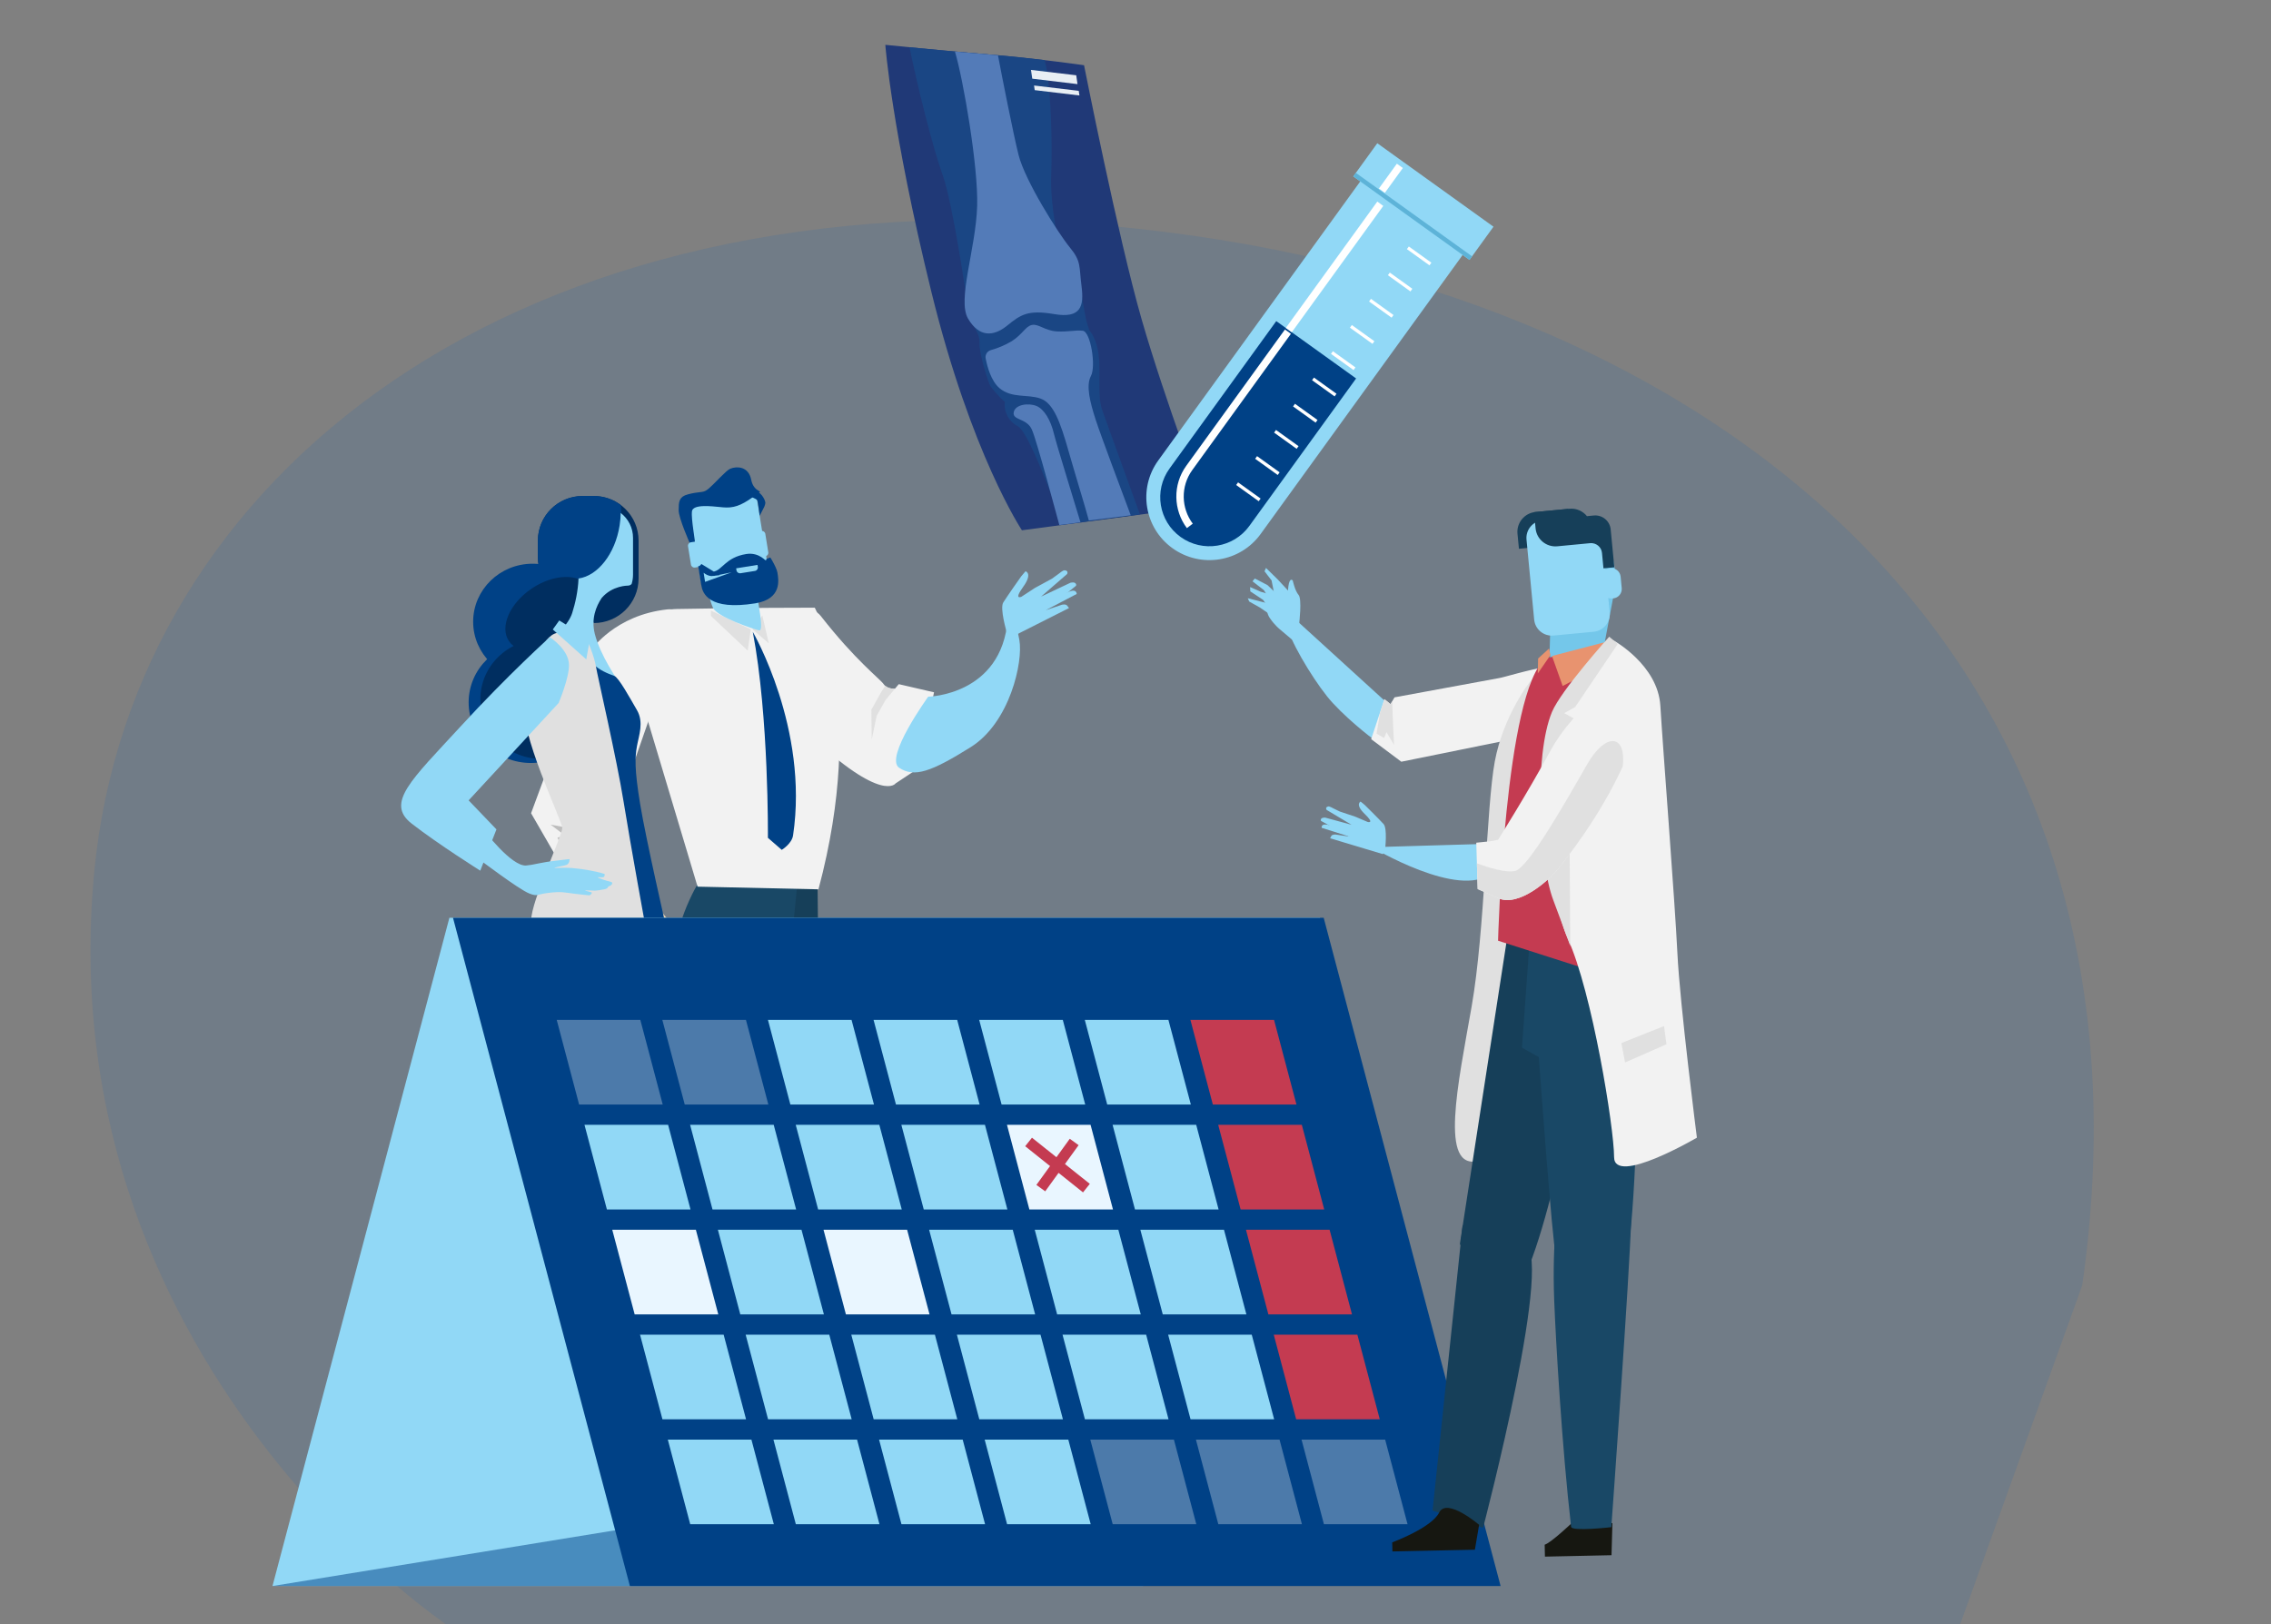 <svg width="527" height="377" viewBox="0 0 527 377" fill="none" xmlns="http://www.w3.org/2000/svg">
<rect x="0" y="0" width="527" height="377" fill="#808080" stroke="none"/>
<g clip-path="url(#clip0_5244_3975)">
<path opacity="0.12" d="M483.188 298.319C504.505 149.65 395.447 65.02 257.554 52.448C119.66 39.877 30.655 110.773 21.883 202.261C10.631 319.606 110.541 384.085 113.841 382.949C117.142 381.814 454.362 378.371 454.362 378.371L483.188 298.319Z" fill="#005EB8"/>
<path d="M154.629 335.228C154.963 335.673 154.714 336.849 154.714 336.849C154.714 336.849 148.821 337.585 146.929 337.105C146.435 336.981 145.608 336.521 144.825 336.033C144.692 335.949 144.459 335.456 144.335 335.376C144.098 335.224 143.973 335.48 143.772 335.34C143.246 334.98 142.88 334.7 142.872 334.664C142.366 331.715 143.057 330.522 143.057 330.522C143.057 330.522 148.078 328.681 149.014 329.95C151.215 332.931 153.894 334.256 154.629 335.228Z" fill="#163F59"/>
<path d="M185.663 331.395L186.535 336.169H188.832C188.832 336.169 189.089 335.493 189.483 335.493C189.816 335.493 190.246 336.169 190.696 336.169C191.676 336.169 192.761 336.169 193.198 336.169C194.07 336.169 202.546 336.169 202.546 336.169C202.546 336.169 202.758 335.165 202.501 334.821C202.369 334.645 201.59 334.333 201.071 334.18C198.665 333.472 191.781 331.267 190.584 328.862C189.125 325.937 185.663 331.395 185.663 331.395Z" fill="#163F59"/>
<path d="M153.601 226.266L148.689 223.544L148.11 222.936L148.789 221.848L149.87 221.98L149.681 218.794L154.822 217.882L157.457 216.657L155.023 225.293" fill="#E9D6B8"/>
<path d="M176.364 148.549C176.364 148.549 170.861 154.588 187.804 170.535C204.747 186.483 207.836 181.813 207.836 181.813L212.953 178.419L216.749 160.675L208.571 158.786L207.683 159.83C207.683 159.83 205.924 160.006 205.04 158.758C204.156 157.509 198.545 153.311 190.455 142.95C186.723 138.176 177.417 147.381 176.364 148.549Z" fill="#F2F2F2"/>
<path d="M215.399 161.692C215.399 161.692 232.486 161.384 233.852 143.656C234.258 138.389 235.612 143.483 236.543 148.514C237.475 153.548 234.354 167.727 225.224 173.425C216.094 179.124 212.194 180.525 208.667 178.2C205.136 175.879 215.399 161.692 215.399 161.692Z" fill="#91D8F6"/>
<path d="M190.194 331.415C190.194 331.415 187.543 335.245 185.591 331.664C181.092 323.404 174.408 302.994 174.183 293.71C173.858 280.391 176.127 271.131 176.127 271.131L190.371 266.501L190.194 331.415Z" fill="#163F59"/>
<path d="M189.72 205.472L190.367 266.5L177.417 273.624C177.417 273.624 169.644 259.065 168.676 240.476C168.262 232.585 168.062 214.884 172.492 208.865C178.493 200.71 189.72 205.472 189.72 205.472Z" fill="#163F59"/>
<path d="M184.996 205.472L182.879 226.598L177.127 249.513L171.002 270.927L149.126 330.371L142.76 330.887C142.76 330.887 143.563 286.262 151.332 273.252C155.441 266.365 155.441 251.085 157.341 234.626C157.682 231.66 155.995 224.965 156.268 222.264C157.341 211.599 162.852 203.611 162.852 203.615L184.996 205.472Z" fill="#194866"/>
<path d="M189.929 206.401L161.876 205.781L149.898 165.818C149.898 165.818 142.129 141.654 157.019 141.342C171.914 141.034 189.073 141.034 189.073 141.034C189.073 141.034 201.373 163.573 189.929 206.401Z" fill="#F2F2F2"/>
<path d="M139.595 194.728L157.361 216.27C157.361 216.27 156.722 219.407 155.296 217.738C155.124 217.538 155.983 216.906 154.903 216.318C150.536 213.945 140.286 210.291 136.494 206.637C131.501 201.835 127.95 196.184 127.95 196.184L139.595 194.728Z" fill="#E9D6B8"/>
<path d="M174.689 146.648C174.689 146.648 187.744 169.071 184.036 193.887C183.743 195.84 181.409 197.24 181.409 197.24L178.196 194.447C178.192 194.443 178.453 166.358 174.689 146.648Z" fill="#004186"/>
<path d="M174.223 146.053L173.512 151.007L164.985 142.959V141.719L174.223 146.053Z" fill="#E0E0E0"/>
<path d="M176.906 142.854L178.401 149.302L174.617 146.052L176.906 142.854Z" fill="#E0E0E0"/>
<path d="M202.204 164.721L204.429 160.715L205.413 159.162C206.341 159.962 207.687 159.83 207.687 159.83L205.47 162.504L203.437 166.133L202.288 171.664L202.204 164.721Z" fill="#E0E0E0"/>
<path d="M151.251 165.11L141.495 193.107L139.382 193.943L140.559 195.804L128.524 197.889L123.238 188.741L137.289 150.743C137.289 150.743 142.724 142.759 154.822 141.435C163.599 140.47 151.954 162.781 151.251 165.11Z" fill="#F2F2F2"/>
<path d="M127.789 191.394C127.789 191.394 135.996 192.926 140.302 193.575L139.378 193.943L140.555 195.804L136.389 196.492L130.32 196.628L129.372 194.391L131.143 193.951L127.789 191.394Z" fill="#BDBDBD"/>
<path d="M163.928 135.732C164.254 137.268 164.816 139.645 165.439 141.034C166.407 143.203 174.826 145.988 176.123 146.3C177.417 146.609 175.798 139.793 175.798 138.245C175.798 137.064 175.031 137.428 175.95 135.728H163.928V135.732Z" fill="#91D8F6"/>
<path d="M178.312 132.281C178.525 133.61 177.617 134.859 176.288 135.071L165.431 136.804C164.097 137.016 162.844 136.115 162.631 134.787L160.052 118.763C159.839 117.438 160.743 116.186 162.077 115.974L172.93 114.237C174.263 114.025 175.517 114.925 175.73 116.254L178.312 132.281Z" fill="#91D8F6"/>
<path d="M177.105 116.719L177.104 116.723C177.084 116.901 177.009 117.148 176.886 117.44C176.799 117.648 176.694 117.864 176.584 118.073C176.577 118.02 176.569 117.967 176.561 117.913C176.503 117.506 176.438 117.082 176.378 116.734C176.347 116.561 176.317 116.402 176.289 116.271C176.264 116.154 176.231 116.021 176.19 115.923L176.19 115.923L176.187 115.917C176.113 115.749 175.976 115.631 175.892 115.565C175.791 115.487 175.672 115.412 175.552 115.343C175.309 115.205 175.012 115.066 174.734 114.944C174.575 114.875 174.419 114.81 174.276 114.752C174.298 114.731 174.321 114.711 174.344 114.692C174.621 114.462 174.962 114.32 175.397 114.488C175.917 114.688 176.364 115.151 176.682 115.665C176.838 115.916 176.953 116.164 177.024 116.37C177.059 116.473 177.082 116.559 177.094 116.626C177.105 116.684 177.105 116.713 177.105 116.719C177.105 116.721 177.105 116.721 177.105 116.719Z" fill="#004186" stroke="#004186"/>
<path d="M159.797 115.202L159.798 115.202C161.045 114.885 161.809 114.799 162.397 114.732C162.561 114.714 162.712 114.697 162.855 114.677C163.192 114.63 163.504 114.564 163.836 114.41C164.164 114.258 164.485 114.033 164.866 113.703L164.867 113.702C165.428 113.215 166.143 112.49 166.853 111.772C167.08 111.541 167.307 111.311 167.529 111.09C167.99 110.628 168.429 110.201 168.808 109.866C169.204 109.517 169.483 109.316 169.636 109.252C170.347 108.956 171.285 108.848 172.088 109.134C172.853 109.407 173.562 110.059 173.833 111.443C174.076 112.695 174.631 113.446 175.151 113.896C175.279 114.007 175.403 114.098 175.516 114.172C175.51 114.176 175.504 114.181 175.499 114.185C175.312 114.332 175.073 114.502 174.769 114.717C174.649 114.802 174.519 114.894 174.378 114.995C173.009 115.975 171.921 116.586 170.901 116.93C169.89 117.27 168.921 117.356 167.776 117.245L167.776 117.245C167.593 117.227 167.396 117.207 167.187 117.186C166.05 117.07 164.586 116.921 163.319 116.957C162.573 116.978 161.843 117.063 161.27 117.284C160.691 117.507 160.169 117.915 160.078 118.619C160.014 119.122 160.041 119.826 160.104 120.57C160.168 121.326 160.274 122.163 160.382 122.95C160.429 123.3 160.477 123.637 160.522 123.953C160.579 124.357 160.631 124.727 160.673 125.049C160.71 125.334 160.738 125.569 160.752 125.742C160.755 125.787 160.758 125.826 160.759 125.859C160.689 125.849 160.596 125.823 160.491 125.779C160.479 125.753 160.467 125.725 160.453 125.694C160.382 125.53 160.28 125.294 160.157 125.005C159.912 124.427 159.585 123.638 159.259 122.792C158.932 121.945 158.609 121.047 158.369 120.251C158.123 119.436 157.983 118.786 157.985 118.406C157.992 117.446 158.003 116.782 158.226 116.276C158.419 115.836 158.809 115.453 159.797 115.202Z" fill="#004186" stroke="#004186"/>
<path d="M164.298 130.413C164.366 130.857 164.065 131.273 163.623 131.345L161.277 131.721C160.835 131.793 160.418 131.493 160.345 131.049L159.658 126.779C159.59 126.339 159.891 125.919 160.333 125.851L162.679 125.474C163.121 125.402 163.543 125.707 163.611 126.147L164.298 130.413Z" fill="#91D8F6"/>
<path d="M178.284 128.176C178.357 128.616 178.055 129.036 177.609 129.104L175.264 129.48C174.818 129.552 174.404 129.252 174.332 128.808L173.645 124.538C173.573 124.094 173.874 123.678 174.32 123.606L176.665 123.233C177.111 123.161 177.529 123.461 177.597 123.906L178.284 128.176Z" fill="#91D8F6"/>
<path d="M162.515 131.327C162.569 131.406 162.623 131.483 162.679 131.558C163.43 132.571 164.425 133.338 165.543 133.186L162.515 131.327ZM162.515 131.327C162.785 133.006 163.07 134.781 163.221 135.72L162.515 131.327ZM177.955 130.417L178.448 130.334L178.448 130.334L178.448 130.333L178.448 130.332L178.447 130.326L178.443 130.305L178.429 130.222L178.379 129.926C178.365 129.841 178.349 129.746 178.332 129.644C178.473 129.868 178.616 130.106 178.754 130.349C179.045 130.857 179.316 131.381 179.524 131.845C179.737 132.32 179.867 132.694 179.903 132.917C179.911 132.966 179.92 133.018 179.928 133.071C180.062 133.887 180.278 135.205 179.836 136.46C179.606 137.114 179.195 137.753 178.479 138.291C177.758 138.833 176.705 139.29 175.169 139.536L175.169 139.536C169.825 140.391 166.911 139.792 165.314 138.844C163.748 137.915 163.361 136.595 163.221 135.721L177.955 130.417ZM177.955 130.417L178.448 130.334L177.556 130.716M177.955 130.417L177.556 130.716M177.554 130.716L177.554 130.716L177.543 130.702C177.533 130.69 177.517 130.669 177.494 130.642C177.448 130.589 177.377 130.51 177.283 130.415C177.092 130.224 176.809 129.973 176.439 129.737C175.702 129.265 174.633 128.854 173.266 129.074L173.266 129.074C170.933 129.448 169.628 130.347 168.631 131.199C168.452 131.351 168.272 131.514 168.092 131.675C167.79 131.946 167.491 132.214 167.208 132.431C166.73 132.796 166.202 133.095 165.543 133.186L177.554 130.716ZM177.554 130.716L177.554 130.717C177.554 130.716 177.554 130.716 177.556 130.716M177.554 130.716L177.556 130.716" fill="#004186" stroke="#004186"/>
<path d="M171.837 133.042L175.187 132.506C175.633 132.434 175.934 132.018 175.862 131.578L175.786 131.109L170.829 131.902L170.905 132.37C170.974 132.81 171.391 133.114 171.837 133.042Z" fill="#91D8F6"/>
<path d="M233.591 146.636C233.591 146.636 231.976 141.19 232.812 139.829C233.647 138.473 237.013 133.714 237.013 133.714L237.977 132.586C237.977 132.586 239.725 133.034 237.431 136.207C235.134 139.377 237.041 138.489 237.041 138.489L240.138 136.464L244.119 134.299L245.77 133.098C245.77 133.098 246.658 132.342 247.015 132.354C248.039 132.394 247.634 133.218 247.634 133.218L241.584 138.469L248.393 135.251C248.393 135.251 249.329 134.995 249.622 135.439C249.895 135.855 249.622 136.011 249.622 136.011L242.717 141.594L246.405 140.357C246.405 140.357 247.328 140.129 247.634 140.549C247.967 141.006 248.072 141.122 248.072 141.122L234.483 147.985L233.591 146.636Z" fill="#91D8F6"/>
<path d="M242.54 139.565L247.453 137.601C247.453 137.601 248.505 137.032 249.148 137.092C249.883 137.164 249.851 137.853 249.851 137.853L242.713 141.594L242.54 139.565Z" fill="#91D8F6"/>
<path d="M157.847 332.82L161.209 351.009L172.789 353.982L178.951 354.174C178.951 354.174 167.668 349.34 165.443 346.859C162.069 343.097 163.013 328.17 163.013 328.17L157.847 332.82Z" fill="#E9D6B8"/>
<path d="M161.02 353.982L163.45 354.174L164.756 352.498L175.027 355.523L181.566 356.035C181.566 356.035 181.076 355.011 180.678 354.683C179.485 353.714 174.749 351.941 174.749 351.941C174.749 351.941 174.842 353.43 174.095 353.618C173.348 353.806 166.25 351.849 164.571 351.197C161.679 350.076 161.012 349.18 160.835 349.336C160.369 349.752 161.02 353.982 161.02 353.982Z" fill="#161711"/>
<path d="M152.183 215.833L158.108 276.786L164.844 335.105L155.907 336.214C155.907 336.214 144.841 277.65 143.616 272.592C142.386 267.537 129.91 227.118 134.385 216.457C138.864 205.796 152.183 215.833 152.183 215.833Z" fill="#163F59"/>
<path d="M125.58 331.191L126.512 350.544L138.092 353.521L144.254 353.705C144.254 353.705 133.288 349.167 131.565 346.318C129.272 342.536 131.565 329.782 131.565 329.782L125.58 331.191Z" fill="#E9D6B8"/>
<path d="M126.327 353.518L128.754 353.702L130.059 352.029L139.35 354.638L147.243 355.006C147.243 355.006 147.231 354.398 146.917 354.126C145.748 353.101 139.956 351.377 139.956 351.377C139.956 351.377 140.189 353.141 139.446 353.334C138.699 353.518 131.553 351.377 129.874 350.728C126.982 349.604 126.315 348.707 126.139 348.863C125.673 349.284 126.327 353.518 126.327 353.518Z" fill="#161711"/>
<path d="M124.275 216.662L125.958 269.971C125.958 269.971 123.737 284.429 123.556 289.244C123.15 300.097 123.616 332.656 123.616 332.656L133.288 333.048C133.288 333.048 140.105 274.193 140.981 269.094C141.86 263.992 151.754 222.993 146.038 212.792C140.322 202.591 124.275 216.662 124.275 216.662Z" fill="#194866"/>
<path d="M137.09 163.009C137.09 170.489 130.871 176.576 123.17 176.576C115.473 176.576 109.25 170.489 109.25 163.009C109.25 155.525 115.469 149.438 123.17 149.438C130.871 149.438 137.09 155.525 137.09 163.009Z" fill="#004186" stroke="#004186"/>
<path d="M148.187 134.255C148.187 139.97 143.535 144.6 137.799 144.6L135.204 139.686C129.469 139.686 124.821 135.056 124.821 129.341V125.463C124.821 119.748 129.469 115.118 135.204 115.118H137.799C143.535 115.118 148.187 119.748 148.187 125.463V134.255Z" fill="#002E60"/>
<path d="M143.08 124.198L143.08 124.198C141.389 131.526 136.511 136.918 131.166 138.322C127.718 136.783 125.325 133.34 125.325 129.337V125.459C125.325 120.022 129.747 115.614 135.208 115.614H137.803C139.983 115.614 141.988 116.323 143.624 117.516C143.776 119.651 143.609 121.91 143.08 124.198Z" fill="#004186" stroke="#004186"/>
<path d="M136.918 144.3C136.918 151.452 130.968 157.271 123.608 157.271C116.248 157.271 110.298 151.452 110.298 144.3C110.298 137.149 116.245 131.33 123.608 131.33C130.968 131.33 136.918 137.149 136.918 144.3Z" fill="#004186" stroke="#004186"/>
<path d="M139.936 162.26C139.936 169.928 133.566 176.143 125.705 176.143C117.848 176.143 111.477 169.928 111.477 162.26C111.477 154.597 117.848 148.382 125.705 148.382C133.566 148.378 139.936 154.593 139.936 162.26Z" fill="#002E60"/>
<path d="M123.375 136.604C128.508 133.138 134.473 132.99 136.703 136.264C138.932 139.541 136.578 145.008 131.445 148.469C126.311 151.935 120.342 152.087 118.117 148.81C115.888 145.536 118.242 140.07 123.375 136.604Z" fill="#002E60"/>
<path d="M144.033 119.044C144.025 119.992 143.941 120.969 143.784 121.957C142.736 128.6 138.683 133.643 134.252 134.263C134.116 137.272 133.509 139.978 132.782 142.275C131.955 144.896 128.874 147.665 128.874 147.665C128.123 152.304 143.969 159.111 143.595 158.362C143.218 157.614 139.314 152.151 138.036 147.137C137.149 143.647 138.293 140.766 139.627 138.777C142.101 135.872 145.696 135.916 145.696 135.916C146.042 135.916 146.351 135.768 146.572 135.536C146.785 134.851 146.897 134.123 146.897 133.371V124.839C146.905 122.482 145.777 120.381 144.033 119.044Z" fill="#91D8F6"/>
<path d="M147.319 214.049L154.754 215.95C154.754 215.95 149.91 194.884 148.556 186.652C147.202 178.42 147.355 175.727 147.805 173.182C148.255 170.64 149.456 167.647 147.805 164.802C146.154 161.96 143.575 157.242 142.547 156.87C140.892 156.274 139.093 155.525 137.743 154.177C137 153.436 147.319 214.049 147.319 214.049Z" fill="#004186"/>
<path d="M149.91 215.737C149.91 215.737 146.303 195.98 144.7 186.003C143.097 176.027 138.691 157.07 138.289 154.677C137.892 152.284 136.486 149.086 136.486 149.086C136.486 149.086 132.682 146.297 129.276 146.893C125.869 147.493 123.066 155.073 121.664 162.456C120.262 169.84 130.477 190.394 130.477 192.186C130.477 193.983 123.267 209.146 123.267 213.536C123.267 217.926 123.267 218.527 123.267 218.527C123.267 218.527 141.097 209.951 149.91 215.737Z" fill="#E0E0E0"/>
<path d="M129.778 144L132.686 145.805L136.839 148.638L136.048 153.036L128.28 146.097L129.778 144Z" fill="#91D8F6"/>
<path d="M112.212 192.562C112.212 192.562 118.724 201.211 122.142 200.87C123.214 200.762 123.146 200.746 125.472 200.294C127.802 199.846 128.251 199.87 130.103 199.622C131.963 199.374 132.18 199.398 132.18 199.398C132.18 199.398 132.18 200.446 131.477 200.722C130.846 200.966 129.276 201.171 128.749 201.395C128.223 201.623 130.075 201.247 132.855 201.471C135.634 201.695 138.338 202.271 139.49 202.595C140.217 202.799 140.318 202.843 140.318 202.879C140.318 203.215 140.294 203.528 139.952 203.592C139.655 203.644 138.603 203.564 138.663 203.616C138.904 203.808 140.555 204.356 140.84 204.432C141.141 204.504 141.555 204.592 141.808 204.68C142.318 204.856 142.081 205.477 141.193 205.725C141.181 205.733 140.985 206.161 140.715 206.249C140.579 206.293 140.478 206.333 140.342 206.373C140.185 206.421 139.996 206.421 139.84 206.457C139.241 206.593 138.643 206.669 138.064 206.709C137.827 206.729 135.747 206.565 135.747 206.697C135.747 206.709 137.382 207.065 137.349 207.189C137.285 207.465 136.972 207.81 136.687 207.786C136.156 207.738 135.357 207.682 133.18 207.409C130.778 207.109 130.276 206.861 127.195 207.237C124.512 207.566 124.773 208.118 122.865 207.385C120.31 206.409 111.019 199.23 109.296 198.105C107.573 196.981 112.212 192.562 112.212 192.562Z" fill="#91D8F6"/>
<path d="M108.75 185.755L129.633 163.157C129.633 163.157 132.16 157.206 132.035 154.177C131.883 150.587 127.577 147.89 127.577 147.89C127.577 147.89 118.061 156.422 106.794 168.695C95.527 180.965 89.369 186.356 95.527 191.146C101.684 195.936 111.449 202.071 111.449 202.071L115.205 192.491L108.75 185.755Z" fill="#91D8F6"/>
<path d="M63.232 368.101H265.283L306.339 213H104.287L63.232 368.101Z" fill="#91D8F6"/>
<path opacity="0.5" d="M63.232 368.1H265.283L306.339 346.13H198.276L63.232 368.1Z" fill="#004186"/>
<path d="M348.226 368.101H146.174L105.119 213H307.17L348.226 368.101Z" fill="#004186"/>
<path opacity="0.3" d="M153.79 256.348H134.389L129.191 236.707H148.592L153.79 256.348Z" fill="white"/>
<path opacity="0.3" d="M178.3 256.348H158.899L153.698 236.707H173.103L178.3 256.348Z" fill="white"/>
<path d="M202.811 256.348H183.41L178.208 236.707H197.609L202.811 256.348Z" fill="#91D8F6"/>
<path d="M227.321 256.348H207.916L202.718 236.707H222.123L227.321 256.348Z" fill="#91D8F6"/>
<path d="M251.831 256.348H232.426L227.229 236.707H246.63L251.831 256.348Z" fill="#91D8F6"/>
<path d="M276.342 256.348H256.937L251.735 236.707H271.14L276.342 256.348Z" fill="#91D8F6"/>
<path d="M300.852 256.348H281.447L276.245 236.707H295.65L300.852 256.348Z" fill="#C43B51"/>
<path d="M160.237 280.7H140.836L135.634 261.059H155.039L160.237 280.7Z" fill="#91D8F6"/>
<path d="M184.747 280.7H165.342L160.145 261.059H179.546L184.747 280.7Z" fill="#91D8F6"/>
<path d="M209.258 280.7H189.853L184.655 261.059H204.056L209.258 280.7Z" fill="#91D8F6"/>
<path d="M233.768 280.7H214.363L209.165 261.059H228.566L233.768 280.7Z" fill="#91D8F6"/>
<path d="M258.274 280.7H238.873L233.675 261.059H253.076L258.274 280.7Z" fill="#E9F6FF"/>
<path d="M282.784 280.7H263.379L258.182 261.059H277.587L282.784 280.7Z" fill="#91D8F6"/>
<path d="M307.295 280.7H287.894L282.692 261.059H302.097L307.295 280.7Z" fill="#C43B51"/>
<path d="M166.684 305.051H147.279L142.077 285.41H161.482L166.684 305.051Z" fill="#E9F6FF"/>
<path d="M191.19 305.051H171.789L166.591 285.41H185.992L191.19 305.051Z" fill="#91D8F6"/>
<path d="M215.704 305.051H196.299L191.102 285.41H210.503L215.704 305.051Z" fill="#E9F6FF"/>
<path d="M240.211 305.051H220.81L215.608 285.41H235.013L240.211 305.051Z" fill="#91D8F6"/>
<path d="M264.721 305.051H245.316L240.118 285.41H259.519L264.721 305.051Z" fill="#91D8F6"/>
<path d="M289.231 305.051H269.826L264.625 285.41H284.034L289.231 305.051Z" fill="#91D8F6"/>
<path d="M313.738 305.051H294.337L289.135 285.41H308.54L313.738 305.051Z" fill="#C43B51"/>
<path d="M173.127 329.403H153.726L148.524 309.762H167.929L173.127 329.403Z" fill="#91D8F6"/>
<path d="M197.637 329.403H178.236L173.034 309.762H192.439L197.637 329.403Z" fill="#91D8F6"/>
<path d="M222.147 329.403H202.742L197.545 309.762H216.95L222.147 329.403Z" fill="#91D8F6"/>
<path d="M246.658 329.403H227.253L222.055 309.762H241.46L246.658 329.403Z" fill="#91D8F6"/>
<path d="M271.168 329.403H251.763L246.565 309.762H265.97L271.168 329.403Z" fill="#91D8F6"/>
<path d="M295.674 329.403H276.273L271.076 309.762H290.477L295.674 329.403Z" fill="#91D8F6"/>
<path d="M320.185 329.403H300.784L295.582 309.762H314.987L320.185 329.403Z" fill="#C43B51"/>
<path d="M179.574 353.754H160.169L154.971 334.112H174.372L179.574 353.754Z" fill="#91D8F6"/>
<path d="M204.084 353.754H184.679L179.481 334.112H198.886L204.084 353.754Z" fill="#91D8F6"/>
<path d="M228.594 353.754H209.189L203.992 334.112H223.397L228.594 353.754Z" fill="#91D8F6"/>
<path d="M253.105 353.754H233.7L228.498 334.112H247.907L253.105 353.754Z" fill="#91D8F6"/>
<path opacity="0.3" d="M277.611 353.754H258.21L253.008 334.112H272.413L277.611 353.754Z" fill="white"/>
<path opacity="0.3" d="M302.121 353.754H282.72L277.519 334.112H296.924L302.121 353.754Z" fill="white"/>
<path opacity="0.3" d="M326.631 353.754H307.226L302.029 334.112H321.434L326.631 353.754Z" fill="white"/>
<path d="M238.688 265.036L252.108 275.749" stroke="#C43B51" stroke-width="2.53"/>
<path d="M249.273 265.036L241.524 275.749" stroke="#C43B51" stroke-width="2.53"/>
<path d="M205.446 10.405C205.446 10.405 218.552 11.758 229.631 12.662C240.709 13.567 251.562 15.139 251.562 15.139C251.562 15.139 259.479 55.238 264.946 74.191C270.413 93.144 279.639 117.439 279.639 117.439L237.146 123.07C237.146 123.07 225.389 105.498 216.114 67.66C206.84 29.814 205.446 10.405 205.446 10.405Z" fill="#203977"/>
<path d="M264.524 119.393C264.123 118.268 257.555 100.08 255.808 95.278C254 90.315 256.86 81.763 252.795 76.657C252.293 75.32 251.932 73.936 251.715 72.523C251.265 69.817 250.586 66.296 250.586 66.296L224.586 73.915C224.586 73.915 227.454 77.069 227.301 79.47C227.148 81.871 229.261 88.63 229.864 89.679C230.864 90.975 231.972 92.184 233.181 93.288C232.9 95.61 234.105 97.855 236.194 98.919C238.909 100.52 244.73 116.884 246.529 121.778L264.524 119.393Z" fill="#1A4684"/>
<path d="M211.057 10.966C212.796 19.538 216.391 34.073 218.705 40.492C221.115 47.103 224.28 69.169 224.28 69.169L245.858 57.131C245.858 57.131 243.601 47.971 243.946 40.312C244.203 33.74 243.946 19.358 242.416 13.947C238.688 13.511 234.206 12.995 229.683 12.663C223.119 12.102 215.905 11.442 211.057 10.966Z" fill="#1A4684"/>
<path d="M244.649 72.902C250.835 73.951 251.578 71.094 250.98 66.443C250.377 61.797 250.98 60.729 248.272 57.435C245.565 54.142 237.873 41.968 236.363 35.957C235.13 31.035 232.471 17.528 231.583 12.822L229.671 12.662L221.601 11.966C223.513 18.337 227.032 38.634 226.755 47.823C226.457 57.727 222.079 69.597 224.642 73.947C227.205 78.301 230.522 78.149 233.684 75.596C236.845 73.042 238.476 71.846 244.649 72.902Z" fill="#537BB8"/>
<path d="M254.294 97.522C252.936 93.32 251.96 89.494 253.165 87.237C254.37 84.98 253.089 76.952 251.253 76.76C249.417 76.568 247.935 77.064 245.22 76.912C242.504 76.76 241.002 75.111 239.484 75.415C237.965 75.719 237.371 77.512 234.808 79.169C233.278 80.082 231.631 80.786 229.912 81.266C229.088 81.51 228.578 82.326 228.727 83.171C229.1 85.132 230.008 88.457 231.948 90.094C234.816 92.495 238.431 91.439 241.44 92.495C244.452 93.552 246.039 97.894 247.999 104.809C249.481 110.04 251.823 117.571 252.675 120.801L262.395 119.592C260.66 114.962 255.422 100.999 254.294 97.522Z" fill="#537BB8"/>
<path d="M244.573 100.675C243.826 97.522 242.316 94.961 240.512 94.216C238.704 93.472 235.531 93.844 235.234 95.721C234.937 97.598 238.247 96.998 239.452 99.703C240.657 102.408 245.368 120.237 245.826 121.865L250.731 121.217C250.024 118.772 245.272 103.533 244.573 100.675Z" fill="#537BB8"/>
<path d="M250.04 19.521L239.544 18.261L239.247 16.224L249.747 17.472L250.04 19.521Z" fill="#E8EEF4"/>
<path d="M250.49 22.159L240.11 20.918L239.958 19.846L250.329 21.082L250.49 22.159Z" fill="#E8EEF4"/>
<path d="M340.268 57.999L292.537 123.938C287.805 130.473 278.651 131.953 272.092 127.239C265.529 122.525 264.05 113.401 268.778 106.866L316.509 40.927L340.268 57.999Z" fill="#91D8F6"/>
<path d="M273.976 124.634C279.085 128.304 286.235 127.151 289.922 122.061L314.694 87.837L296.164 74.526L271.393 108.75C267.71 113.837 268.866 120.964 273.976 124.634Z" fill="#004186"/>
<path d="M276.105 122.053C273.196 118.175 273 112.709 275.988 108.583L298.876 76.968" stroke="white" stroke-width="1.712" stroke-miterlimit="10"/>
<path d="M319.611 33.243L314.041 40.94L341.004 60.311L346.574 52.615L319.611 33.243Z" fill="#91D8F6"/>
<path d="M314.64 40.119L314.043 40.943L341.007 60.315L341.603 59.49L314.64 40.119Z" fill="#5DB3D8"/>
<path d="M326.93 57.207L326.484 57.823L331.716 61.583L332.162 60.966L326.93 57.207Z" fill="white"/>
<path d="M322.513 63.263L322.069 63.876L327.301 67.635L327.745 67.022L322.513 63.263Z" fill="white"/>
<path d="M318.14 69.355L317.696 69.969L322.929 73.728L323.373 73.115L318.14 69.355Z" fill="white"/>
<path d="M313.702 75.434L313.258 76.048L318.491 79.807L318.935 79.194L313.702 75.434Z" fill="white"/>
<path d="M309.308 81.515L308.864 82.129L314.097 85.887L314.541 85.274L309.308 81.515Z" fill="white"/>
<path d="M304.911 87.626L304.467 88.239L309.698 91.999L310.143 91.386L304.911 87.626Z" fill="white"/>
<path d="M300.507 93.714L300.062 94.327L305.294 98.087L305.738 97.474L300.507 93.714Z" fill="white"/>
<path d="M296.106 99.791L295.662 100.404L300.894 104.163L301.338 103.55L296.106 99.791Z" fill="white"/>
<path d="M291.711 105.864L291.267 106.478L296.499 110.238L296.943 109.625L291.711 105.864Z" fill="white"/>
<path d="M287.302 111.953L286.858 112.566L292.091 116.325L292.535 115.711L287.302 111.953Z" fill="white"/>
<path d="M299.073 76.612L320.305 47.286" stroke="white" stroke-width="1.712" stroke-miterlimit="10"/>
<path d="M320.675 44.253L324.844 38.494" stroke="white" stroke-width="1.712" stroke-miterlimit="10"/>
<path d="M321.759 163.036L299.912 143.127C299.912 143.127 298.458 144.876 299.008 146.477C300.506 150.807 305.873 159.499 309.279 163.164C313.93 168.179 319.542 172.197 319.542 172.197L321.759 163.036Z" fill="#91D8F6"/>
<path d="M299.884 148.497L297.124 146.16C297.124 146.16 295.763 145.111 294.622 143.367C293.485 141.618 294.132 139.921 295.606 138.524C297.08 137.128 298.189 136.972 298.189 136.972C298.189 136.972 300.563 138.02 300.261 140.137C299.956 142.25 302.101 146.924 301.29 147.261C300.474 147.597 299.884 148.497 299.884 148.497Z" fill="#91D8F6"/>
<path d="M299.205 137.388L296.462 134.439L293.782 131.813L293.441 132.586L295.08 134.711L295.955 139.161L297.04 138.569L299.205 137.388Z" fill="#91D8F6"/>
<path d="M294.136 135.803L291.188 134.267L290.649 134.911L293.284 136.956L295.196 139.945L297.04 138.569L294.136 135.803Z" fill="#91D8F6"/>
<path d="M290.095 136.247L292.521 137.32L294.232 137.816L295.409 139.381L294.313 140.937L293.096 139.212L290.139 137.252L290.095 136.247Z" fill="#91D8F6"/>
<path d="M289.557 138.845L294.2 140.029L294.963 141.198L294.268 142.306L292.389 141.01L289.886 139.605L289.557 138.845Z" fill="#91D8F6"/>
<path d="M302.663 148.441C301.157 146.92 301.491 144.659 301.491 144.659C301.491 144.659 302.169 139.005 301.342 138.072C300.511 137.14 299.988 134.727 299.988 134.727C299.988 134.727 299.277 133.826 298.972 136.111C298.775 137.604 299.06 138.941 299.06 138.941C299.06 138.941 297.526 142.022 297.647 143.023C297.88 145.084 301.603 148.705 301.603 148.705C301.603 148.705 302.852 148.633 302.663 148.441Z" fill="#91D8F6"/>
<path d="M347.908 157.369L323.611 161.843L322.679 163.42L321.265 162.267L318.188 171.548L325.185 176.786L358.256 170.079C358.256 170.079 365.482 166.701 367.936 157.285C369.715 150.458 349.921 157.081 347.908 157.369Z" fill="#F2F2F2"/>
<path d="M323.494 172.881C323.494 172.881 323.145 166.209 323.085 162.728L322.679 163.42L321.265 162.268L320.229 165.489L319.438 170.271L321.189 171.28L321.751 169.931L323.494 172.881Z" fill="#E0E0E0"/>
<path d="M355.062 158.187C355.062 158.187 348.844 166.07 346.868 176.767C344.892 187.464 344.607 215.898 341.498 233.634C338.389 251.37 333.87 271.92 343.193 269.387C352.516 266.853 366.928 267.978 366.08 250.526C365.233 233.07 361.842 161.284 360.147 158.467C358.456 155.653 357.605 155.653 355.062 158.187Z" fill="#E0E0E0"/>
<path d="M359.617 150.786C359.553 153.864 360.919 156.685 362.638 156.993C364.281 157.165 365.924 157.338 367.57 157.514C369.322 157.566 371.25 155.092 371.828 152.067C372.764 147.073 373.7 142.078 374.644 137.084C375.23 134.091 374.688 127.904 372.25 125.835C370.021 123.994 367.265 123.702 364.698 125.042C361.887 126.559 360.059 132.498 360.007 135.543C359.874 140.626 359.746 145.708 359.617 150.786Z" fill="#74C7EA"/>
<path d="M345.747 195.824L318.365 196.629C318.365 196.629 338.654 208.798 346.024 202.663C353.399 196.525 345.747 195.824 345.747 195.824Z" fill="#91D8F6"/>
<path d="M358.452 358.504L358.509 361.274L373.965 360.945L374.17 353.494L364.843 353.382C364.843 353.386 359.914 358.08 358.452 358.504Z" fill="#161711"/>
<path d="M369.86 227.643C369.86 227.643 362.831 273.452 354.91 293.658C347.896 311.562 338.782 288.66 338.782 288.66L350.648 211.8L372.856 209.647C372.852 209.643 374.391 210.175 369.86 227.643Z" fill="#163F59"/>
<path d="M355.295 213.672L353.186 243.158L357.091 245.335C357.091 245.335 360.252 288.999 361.031 291.196C365.47 303.762 376.102 295.942 377.484 291.692C378.866 287.446 380.653 256.18 379.681 233.417C378.705 210.65 378.705 210.65 378.705 210.65L355.295 213.672Z" fill="#194866"/>
<path d="M361.718 279.447C361.718 279.447 360.099 287.267 360.67 301.986C361.035 311.314 362.473 336.006 364.586 354.362C364.719 355.487 373.917 354.438 373.917 354.438C373.917 354.438 378.259 294.618 378.508 283.049C378.58 279.559 368.904 271.051 361.718 279.447Z" fill="#194866"/>
<path d="M358.742 152.767L373.206 149.546L380.625 157.862C380.625 157.862 386.128 165.213 386.248 181.721C386.369 198.273 380.741 228.931 380.741 228.931L347.635 218.33C347.631 218.33 349.178 160.227 358.742 152.767Z" fill="#C43B51"/>
<path d="M360.147 152.243L362.626 159.207L375.66 152.412L374.295 148.554L360.147 152.243Z" fill="#E8936F"/>
<path d="M359.477 150.511L359.778 152.063L356.854 156.301L356.93 152.828L359.477 150.511Z" fill="#E8936F"/>
<path d="M342.482 287.546C342.482 287.546 345.081 288.331 353.303 288.447C361.493 288.567 344.157 354.594 344.157 354.594L332.436 350.58L339.401 284.337L342.482 287.546Z" fill="#163F59"/>
<path d="M343.237 353.894L342.257 359.669L336.368 359.793C336.368 359.793 331.954 359.885 330.849 359.909C329.745 359.933 323.121 360.073 323.121 360.073L323.077 357.96C323.077 357.96 332.211 354.594 333.974 351.037C335.738 347.479 343.237 353.894 343.237 353.894Z" fill="#161711"/>
<path d="M364.237 121.6L363.903 118.103L362.453 118.243L358.629 118.607L356.319 118.827C353.769 119.071 351.901 121.328 352.142 123.869L352.479 127.363L353.929 127.223L357.753 126.859L360.059 126.639C362.618 126.398 364.482 124.141 364.237 121.6Z" fill="#163F59"/>
<path d="M373.539 142.143C373.756 144.4 372.093 146.405 369.828 146.621L360.513 147.506C358.244 147.722 356.231 146.069 356.014 143.808L354.235 125.243C354.018 122.982 355.681 120.973 357.95 120.757L367.269 119.869C369.535 119.652 371.551 121.309 371.768 123.57L373.539 142.143Z" fill="#91D8F6"/>
<path d="M364.2 118.075C365.815 117.923 367.313 118.62 368.261 119.792L369.848 119.64C371.82 119.456 373.58 120.897 373.768 122.866L374.612 131.67L372.093 131.91L371.752 128.328C371.623 126.944 370.382 125.931 368.996 126.063L367.526 126.203L363.702 126.567L361.397 126.787C358.842 127.032 356.581 125.167 356.34 122.626L355.982 118.864L364.2 118.075Z" fill="#163F59"/>
<path d="M371.515 134.275C371.398 133.07 372.286 132.002 373.495 131.886L373.676 131.87C374.889 131.754 375.962 132.634 376.078 133.839L376.331 136.488C376.448 137.696 375.56 138.765 374.351 138.885L374.17 138.901C373.274 138.985 372.455 138.525 372.041 137.788" fill="#91D8F6"/>
<path d="M321.438 197C321.438 197 321.968 192.262 321.076 191.262C320.185 190.261 316.702 186.828 316.702 186.828L315.738 186.035C315.738 186.035 314.356 186.663 316.726 188.945C319.096 191.23 317.385 190.769 317.385 190.769L314.525 189.553L310.918 188.348L309.376 187.596C309.376 187.596 308.528 187.104 308.239 187.168C307.395 187.352 307.857 187.972 307.857 187.972L313.633 191.422L307.536 189.761C307.536 189.761 306.724 189.685 306.548 190.097C306.379 190.485 306.632 190.565 306.632 190.565L313.159 194.163L309.93 193.683C309.93 193.683 309.135 193.631 308.942 194.019C308.733 194.447 308.665 194.555 308.665 194.555L320.904 198.233L321.438 197Z" fill="#91D8F6"/>
<path d="M312.999 192.466L308.649 191.562C308.649 191.562 307.697 191.249 307.174 191.393C306.576 191.562 306.708 192.126 306.708 192.126L313.155 194.171L312.999 192.466Z" fill="#91D8F6"/>
<path d="M374.295 148.554C374.295 148.554 364.867 156.429 361.561 163.253C358.256 170.076 358.171 205.48 363.823 217.87C369.474 230.26 374.56 261.787 374.56 268.546C374.56 275.301 393.776 264.04 393.776 264.04C393.776 264.04 389.819 233.073 389.253 221.248C388.687 209.422 385.863 173.389 385.296 163.817C384.734 154.244 374.295 148.554 374.295 148.554Z" fill="#F2F2F2"/>
<path d="M373.431 147.77C373.431 147.77 362.26 160.187 360.151 165.226C355.934 175.294 357.042 199.854 360.433 208.862C363.823 217.87 364.389 219.559 364.389 219.559L364.108 175.923L365.522 166.914L362.979 165.506L365.522 164.097L375.411 149.458L373.431 147.77Z" fill="#E0E0E0"/>
<path d="M376.564 156.674C376.564 156.674 382.955 159.951 379.89 169.412C374.664 185.543 363.755 198.834 361.702 201.491C359.649 204.152 352.475 210.595 347.691 208.466C342.903 206.337 342.903 206.337 342.903 206.337L342.578 195.58L345.751 195.26L347.631 194.908C347.631 194.908 354.259 184.427 359.798 174.222C365.337 164.021 376.564 156.674 376.564 156.674Z" fill="#F2F2F2"/>
<path d="M368.346 177.332C363.823 185.215 354.781 201.263 351.672 202.107C349.571 202.679 345.285 201.323 342.723 200.382L342.904 206.341C342.904 206.341 342.904 206.341 347.692 208.47C352.48 210.603 359.649 204.156 361.702 201.495C363.385 199.318 371.005 190.006 376.58 177.844C377.42 170.22 372.523 170.044 368.346 177.332Z" fill="#E0E0E0"/>
<path d="M376.255 242.081L386.148 238.14L386.71 242.362L377.106 246.588L376.255 242.081Z" fill="#E0E0E0"/>
</g>
<defs>
<clipPath id="clip0_5244_3975">
<rect width="527" height="377" fill="white"/>
</clipPath>
</defs>
</svg>
